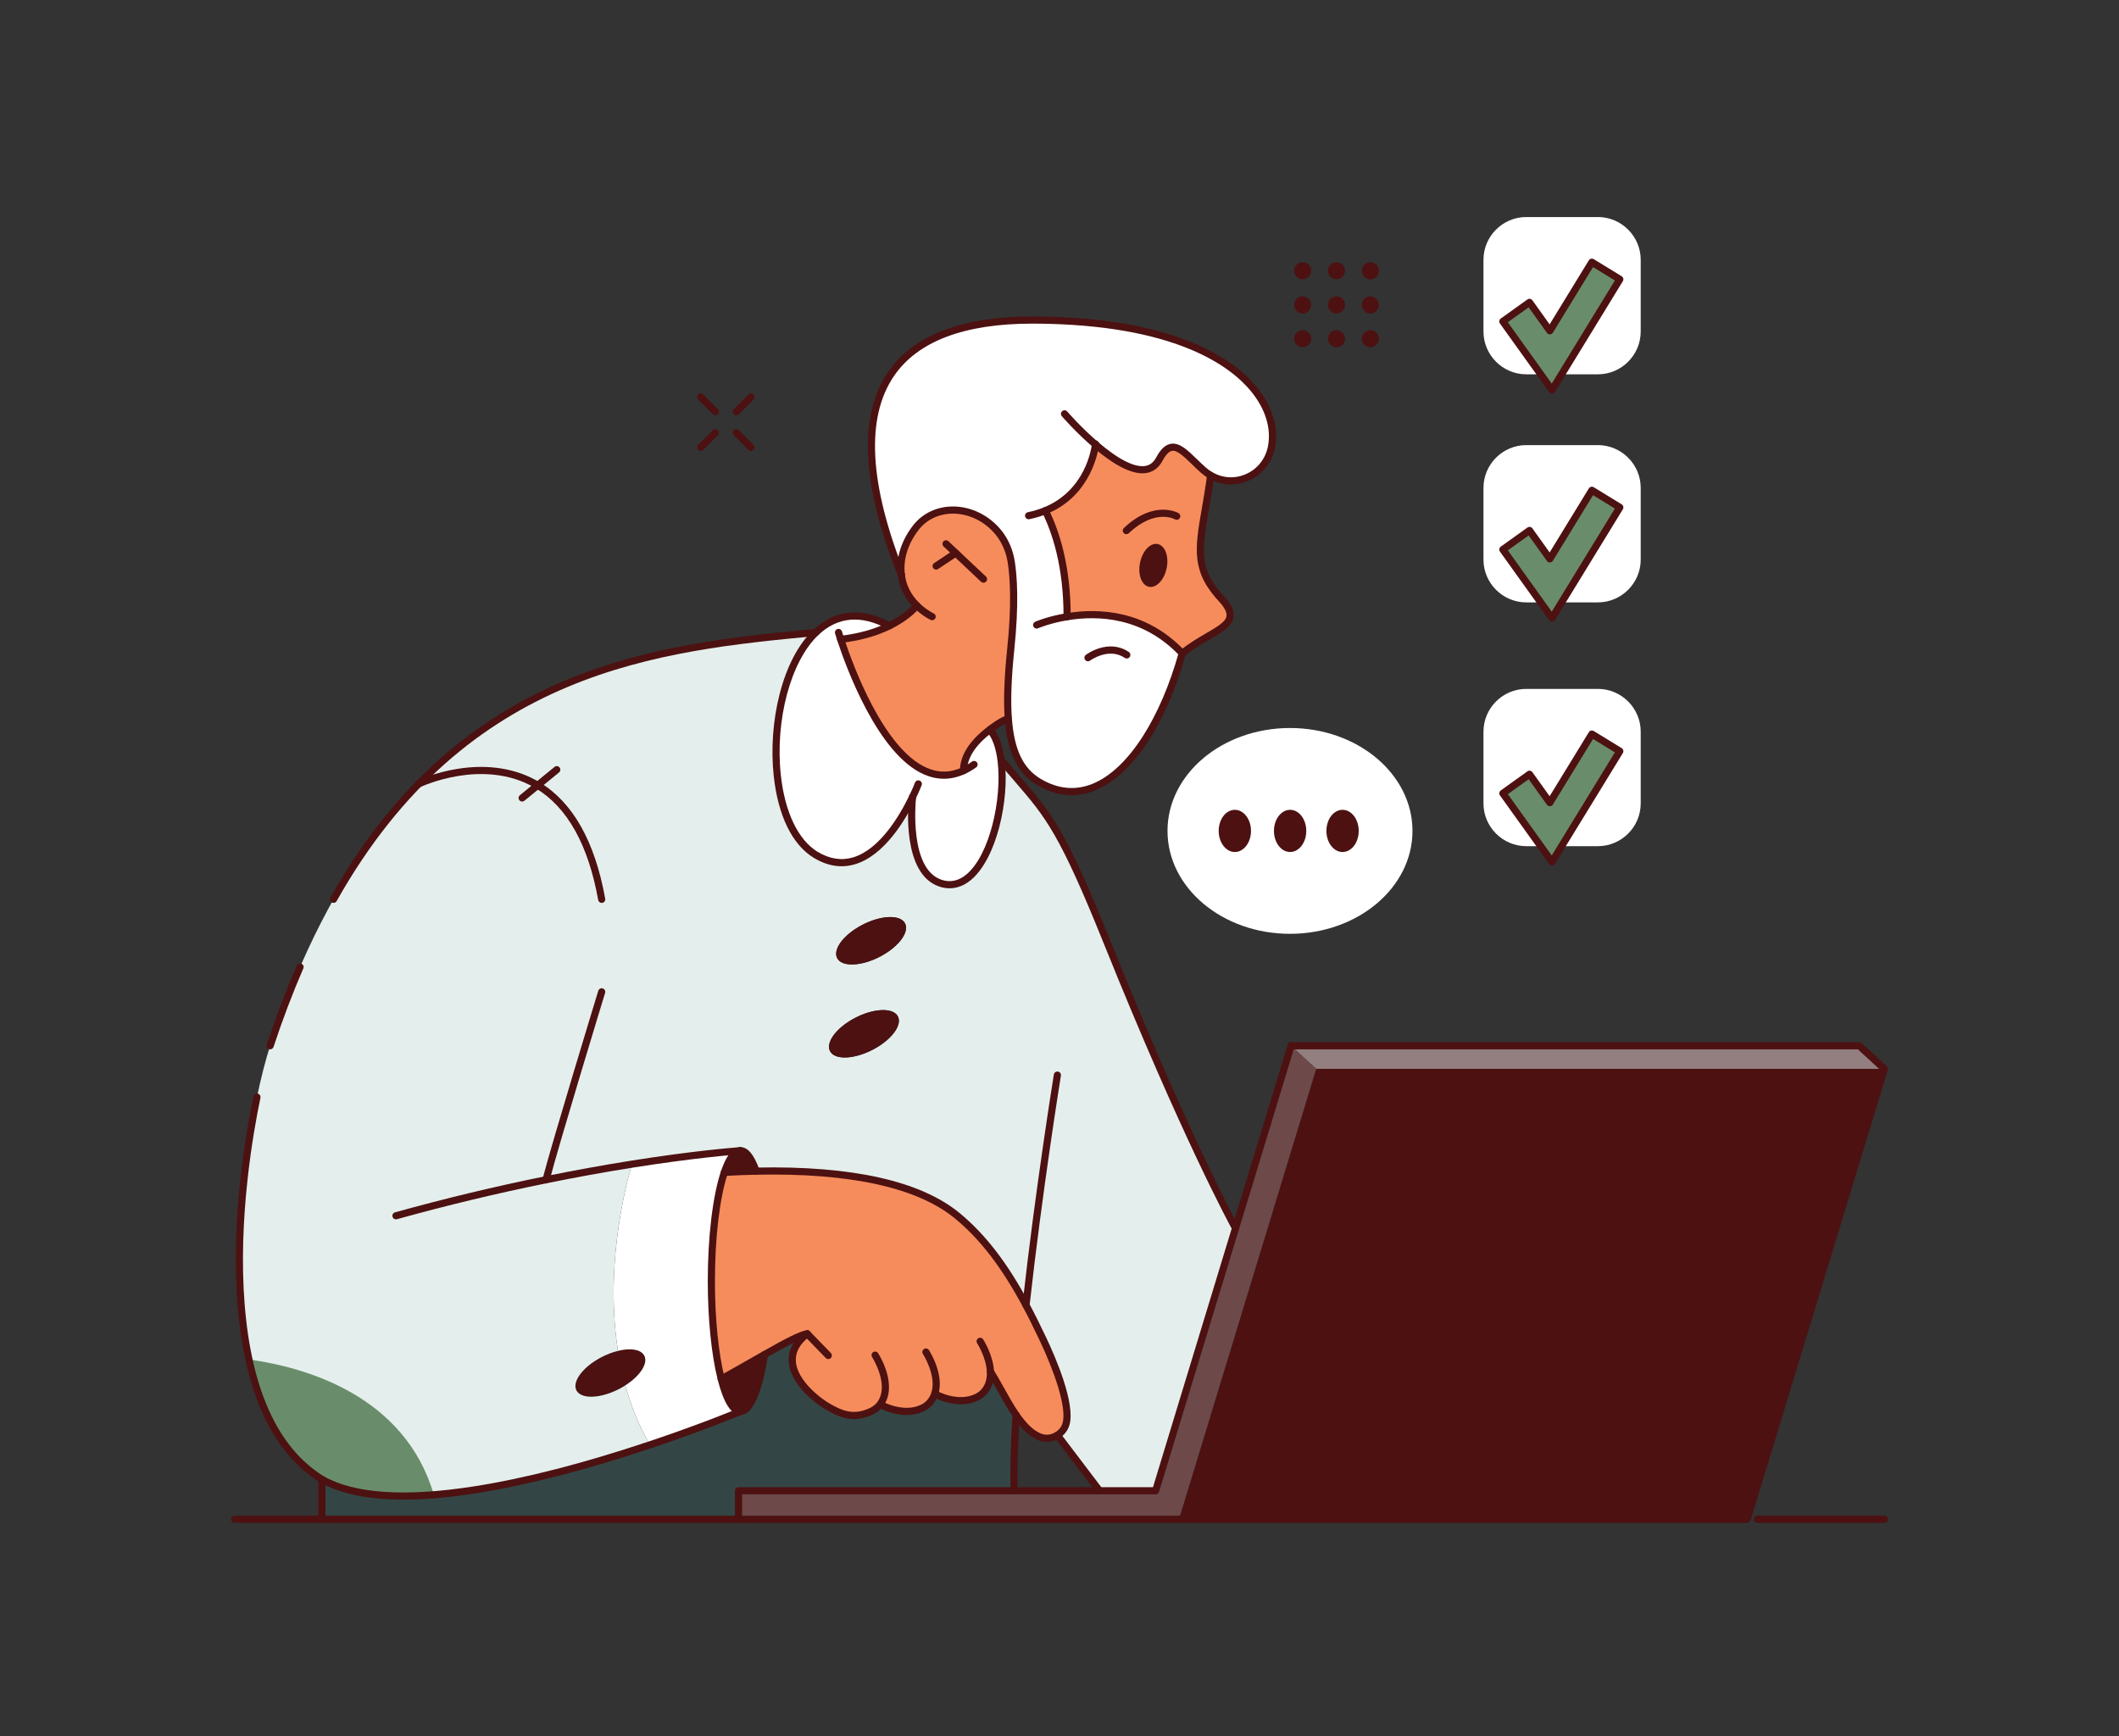 <?xml version="1.0" encoding="UTF-8"?>
<svg xmlns="http://www.w3.org/2000/svg" id="_2" data-name="2" viewBox="0 0 2440.99 2000">
  <rect x="0" y="0" width="2440.99" height="2000" fill="#333333" stroke="none"/>
  <defs>
    <style>
      .cls-1 {
        fill: #698d6a;
      }

      .cls-2 {
        fill: #4d1111;
      }

      .cls-3 {
        fill: #937f7f;
      }

      .cls-4 {
        fill: #6d4949;
      }

      .cls-5 {
        fill: #fff;
      }

      .cls-6 {
        fill: #f68c5c;
      }

      .cls-7 {
        fill: #e4efed;
      }

      .cls-8 {
        fill: #334645;
      }

      .cls-9 {
        fill: #003bff;
        opacity: 0;
      }
    </style>
  </defs>
  <rect class="cls-9" width="2440.99" height="2000"></rect>
  <g>
    <path class="cls-2" d="M741.83,1560.88c5.51,8.86-3.95,23.73-21.48,34.92-1.95,1.26-3.98,2.44-6.12,3.59-21.37,11.41-43.67,12.7-49.82,2.85s6.2-27.08,27.6-38.51c6.69-3.57,13.47-6.14,19.83-7.68v-.03c13.94-3.43,25.76-1.92,29.98,4.86Z"></path>
    <path class="cls-5" d="M851.67,1325.57c-6.39,1.07-12.26,10.07-17.25,24.85-9.05,26.91-14.98,72.94-14.98,125.2,0,44.96,4.39,85.37,11.38,112.88v.03c5.9,23.18,13.66,37.25,22.14,37.25,0,0-42.96,18-104.3,38.51-12.65-22-21.84-45.13-28.31-68.5,17.53-11.19,26.99-26.06,21.48-34.92-4.22-6.78-16.05-8.28-29.98-4.86-17.34-110.77,16.27-215.09,16.27-215.09,70.61-11.19,115.54-14.79,123.55-15.36Z"></path>
    <path class="cls-5" d="M1051.18,918.21c-15.36,31.85-56.13,99.99-111.57,66.41-63.2-38.32-58.59-200.39.19-256.1,21.31-20.22,49.76-26.42,84.71-7.65-13.58,6.69-31.99,12.87-56.13,15.53,11.96,36.51,66.08,186.12,141.55,151.29.05-18.9,14.32-35.09,30.23-47.24,7,7.76,11.27,20.74,13.14,36.26,7.16,59.42-21.29,156.11-69.48,140.75-41.81-13.3-33-95.96-32.64-99.25Z"></path>
    <path class="cls-2" d="M852.96,1325.46c6.67,0,12.81,8.61,18.05,23.54-12.1.25-24.3.74-36.59,1.43,4.99-14.79,10.86-23.78,17.25-24.85.85-.08,1.29-.11,1.29-.11Z"></path>
    <polygon class="cls-2" points="2170.7 1231.18 2012.64 1750 1358.09 1750 1516.15 1231.18 2170.7 1231.18"></polygon>
    <polygon class="cls-3" points="2170.7 1231.18 1516.15 1231.18 1487.24 1204.63 2141.82 1204.63 2170.7 1231.18"></polygon>
    <path class="cls-5" d="M1890.02,842.8v82.62c0,27.1-22.19,49.27-49.3,49.27h-41.83l67.04-109.43-32.18-19.7-48.39,79.03-23.48-32.75-30.67,21.97,43.62,60.87h-16.68c-27.1,0-49.27-22.16-49.27-49.27v-82.62c0-27.08,22.16-49.27,49.27-49.27h82.57c27.1,0,49.3,22.19,49.3,49.27Z"></path>
    <path class="cls-5" d="M1890.02,561.98v82.62c0,27.1-22.19,49.27-49.3,49.27h-41.83l67.04-109.43-32.18-19.7-48.39,79.03-23.48-32.75-30.67,21.95,43.62,60.9h-16.68c-27.1,0-49.27-22.16-49.27-49.27v-82.62c0-27.08,22.16-49.27,49.27-49.27h82.57c27.1,0,49.3,22.19,49.3,49.27Z"></path>
    <path class="cls-5" d="M1890.02,299.27v82.6c0,27.1-22.19,49.3-49.3,49.3h-41.83l67.04-109.45-32.18-19.7-48.39,79.06-23.48-32.78-30.67,21.97,43.62,60.9h-16.68c-27.1,0-49.27-22.19-49.27-49.3v-82.6c0-27.1,22.16-49.27,49.27-49.27h82.57c27.1,0,49.3,22.16,49.3,49.27Z"></path>
    <polygon class="cls-1" points="1865.94 321.71 1798.89 431.16 1787.81 449.24 1774.83 431.16 1731.22 370.26 1761.89 348.29 1785.37 381.07 1833.76 302.01 1865.94 321.71"></polygon>
    <polygon class="cls-1" points="1865.94 584.45 1798.89 693.87 1787.81 711.98 1774.83 693.87 1731.22 632.98 1761.89 611.03 1785.37 643.78 1833.76 564.75 1865.94 584.45"></polygon>
    <polygon class="cls-1" points="1865.94 865.27 1798.89 974.69 1787.81 992.8 1774.83 974.69 1731.22 913.82 1761.89 891.85 1785.37 924.6 1833.76 845.57 1865.94 865.27"></polygon>
    <polygon class="cls-4" points="1423.27 1414.73 1487.24 1204.63 1516.15 1231.18 1358.09 1750 850.74 1750 850.74 1717.14 1168.21 1717.14 1266.58 1717.14 1331.23 1717.14 1423.27 1414.73"></polygon>
    <path class="cls-5" d="M1204.12,588.23c11.41,22.82,25.24,62.68,25.15,122.13,34.65-5.65,88.69-4.31,132.61,42.22l-.03.03v.03c-29.32,105.15-93.38,190.38-164.97,148.19-21.7-12.78-32.59-35.85-35.36-73.08-1.62-21.64-.49-48.06,2.83-80.02,5.46-52.31,3.15-83.86.55-100.48-1.89-11.93-6.47-23.54-14.26-33.33-26.12-32.84-72.91-35.09-95.33-6.47-12.84,16.38-19.34,35.96-17.04,54.56-71.71-180.17-36.02-294.12,152.99-293.33,219.04.93,284.44,89.62,273.41,146.21-6.34,32.4-42,49.05-70.23,32.59-2.85-1.65-5.62-3.62-8.28-5.98-21.53-19.04-35.22-41.37-50.67-12.59-14.05,26.06-47.4,5.65-73.57-16.84-.74,6.23-8.15,55.93-57.8,76.18Z"></path>
    <path class="cls-7" d="M1275.47,1085.66c-59.8-148.65-71.35-149.17-121.06-209.09l-1.1.14c7.16,59.42-21.29,156.11-69.48,140.75-41.81-13.3-33-95.96-32.64-99.25-15.36,31.85-56.13,99.99-111.57,66.41-63.2-38.32-58.59-200.39.19-256.1-211.69,20.24-487.02,47.68-628.6,476.11-19.17,58.07-53.03,230.24-24.39,361.3,12.92,59.17,38.57,109.95,84.02,138.12.03,0,.03.03.08.03,31.46,17.86,77.52,21.81,128.85,17.69,82.16-6.53,177.87-33.71,248.89-57.47-12.65-22-21.84-45.13-28.31-68.5-1.95,1.26-3.98,2.44-6.12,3.59-21.37,11.41-43.67,12.7-49.82,2.85-6.14-9.85,6.2-27.08,27.6-38.51,6.69-3.57,13.47-6.14,19.83-7.68v-.03c-17.34-110.77,16.27-215.09,16.27-215.09,70.61-11.19,115.54-14.79,123.55-15.36.85-.08,1.29-.11,1.29-.11,6.67,0,12.81,8.61,18.05,23.54,94.26-1.92,181.76,10.34,231.72,51.38,34.21,28.2,58.7,64.68,79.2,103.01,6.97,13.03,13.5,26.28,19.72,39.47,16.1,33.99,32.07,77.49,26.36,97.44-1.54,5.4-5.24,9.96-9.96,12.87l48.53,63.97h64.66l92.03-302.41c-1.54-2.77-57.52-104.82-147.8-329.07ZM1006.36,1208.61c-21.4,11.44-43.7,12.73-49.82,2.88-6.14-9.85,6.2-27.08,27.57-38.51,21.4-11.44,43.7-12.7,49.82-2.88,6.14,9.85-6.2,27.1-27.57,38.51ZM1014.59,1101.48c-21.37,11.41-43.67,12.7-49.82,2.85-6.14-9.82,6.23-27.08,27.6-38.49,21.37-11.44,43.67-12.73,49.82-2.88,6.12,9.85-6.23,27.08-27.6,38.51Z"></path>
    <path class="cls-6" d="M1408.84,691.79c25.13,29.6-12.32,32.73-46.96,60.79-43.92-46.52-97.96-47.87-132.61-42.22.08-59.44-13.74-99.3-25.15-122.13,49.65-20.24,57.06-69.95,57.8-76.18,26.17,22.49,59.53,42.9,73.57,16.84,15.44-28.78,29.13-6.45,50.67,12.59,2.66,2.36,5.43,4.33,8.28,5.98l-.08.16-.05.03c-.14,2.88-.44,5.76-.93,8.75-10.12,68.33-23.4,94.75,15.47,135.38Z"></path>
    <path class="cls-2" d="M1333.65,626.68c8.48,1.74,13.08,14.16,10.28,27.77-2.79,13.59-11.93,23.2-20.4,21.46-8.45-1.74-13.05-14.18-10.26-27.77,2.79-13.59,11.93-23.22,20.38-21.46Z"></path>
    <path class="cls-6" d="M929.85,1536.31c-9.13,1.78-25.9,10.81-49.21,24.03-14.24,8.06-30.97,17.69-49.82,28.17-7-27.51-11.38-67.92-11.38-112.88,0-52.26,5.93-98.29,14.98-125.2,12.29-.69,24.5-1.18,36.59-1.43,94.26-1.92,181.76,10.34,231.72,51.38,34.21,28.2,58.7,64.68,79.2,103.01,6.97,13.03,13.5,26.28,19.72,39.47,16.1,33.99,32.07,77.49,26.36,97.44-1.54,5.4-5.24,9.96-9.96,12.87-5.79,3.59-13.14,4.75-20,2.11-10.48-4-19.48-13.72-27.57-25.43-11.08-15.99-20.49-35.74-29.57-50.09.36,7.76-1.21,15.69-6.47,22.38-2.3,2.94-5.4,5.4-9.05,7.19-22.36,11.06-48.47-3.7-48.47-3.7l-.16-.05c-1.01,3.1-2.58,6.09-4.77,8.89-2.3,2.96-5.4,5.4-9.03,7.21-22.36,11.06-48.5-3.7-48.5-3.7l-.58-.44c-.14.19-.27.36-.41.55-2.33,2.94-5.43,5.4-9.05,7.19-22.36,11.06-37.94,1.92-48.5-3.7-20.74-11.06-69.05-52.23-26.06-85.26Z"></path>
    <path class="cls-8" d="M1168.21,1717.14h-317.47v32.86h-479.89v-45.95s.03.03.08.03c81.86,46.41,262.33-1.15,377.74-39.78,61.34-20.52,104.3-38.51,104.3-38.51,11.52,0,21.7-25.95,27.68-65.45,23.32-13.22,40.08-22.25,49.21-24.03-42.99,33.03,5.32,74.2,26.06,85.26,10.56,5.62,26.14,14.76,48.5,3.7,3.62-1.78,6.72-4.25,9.05-7.19.14-.19.27-.36.41-.55l.58.44s26.14,14.76,48.5,3.7c3.62-1.81,6.72-4.25,9.03-7.21,2.19-2.8,3.76-5.79,4.77-8.89l.16.05s26.12,14.76,48.47,3.7c3.65-1.78,6.75-4.25,9.05-7.19,5.27-6.69,6.83-14.62,6.47-22.38,9.08,14.35,18.49,34.1,29.57,50.09-2.08,32.89-3.02,62.76-2.28,87.29Z"></path>
    <path class="cls-6" d="M1056.12,697.52c-10.62-10.45-16.32-22.74-17.86-35.5v-.03c-2.3-18.6,4.2-38.19,17.04-54.56,22.41-28.61,69.21-26.36,95.33,6.47,7.79,9.79,12.37,21.4,14.26,33.33,2.61,16.62,4.91,48.17-.55,100.48-3.32,31.96-4.44,58.38-2.83,80.02l-.22.03c-4.09,1.56-8.01,3.57-11.71,5.98-3.13,2.06-6.31,4.28-9.41,6.69-15.91,12.15-30.18,28.34-30.23,47.24-75.47,34.84-129.59-114.77-141.55-151.29,24.14-2.66,42.55-8.83,56.13-15.53,22.36-11.03,31.6-23.34,31.6-23.34Z"></path>
    <path class="cls-2" d="M1042.19,1062.97c6.12,9.85-6.23,27.08-27.6,38.51-21.37,11.41-43.67,12.7-49.82,2.85-6.14-9.82,6.23-27.08,27.6-38.49,21.37-11.44,43.67-12.73,49.82-2.88Z"></path>
    <path class="cls-2" d="M1033.93,1170.09c6.14,9.85-6.2,27.1-27.57,38.51-21.4,11.44-43.7,12.73-49.82,2.88-6.14-9.85,6.2-27.08,27.57-38.51,21.4-11.44,43.7-12.7,49.82-2.88Z"></path>
    <path class="cls-2" d="M880.64,1560.34c-5.98,39.5-16.16,65.45-27.68,65.45-8.48,0-16.24-14.07-22.14-37.25v-.03c18.85-10.48,35.58-20.11,49.82-28.17Z"></path>
    <path class="cls-1" d="M499.78,1721.77c-51.32,4.11-97.38.16-128.85-17.69-.05,0-.05-.03-.08-.03-45.45-28.17-71.1-78.95-84.02-138.12,65.12,9.08,179.4,41.37,212.95,155.84Z"></path>
    <g>
      <circle class="cls-2" cx="1500.61" cy="311.86" r="9.85"></circle>
      <circle class="cls-2" cx="1578.59" cy="311.86" r="9.85"></circle>
      <circle class="cls-2" cx="1539.6" cy="311.86" r="9.85"></circle>
      <circle class="cls-2" cx="1500.61" cy="390.22" r="9.85"></circle>
      <circle class="cls-2" cx="1500.61" cy="351.23" r="9.85"></circle>
      <circle class="cls-2" cx="1539.6" cy="390.22" r="9.85"></circle>
      <circle class="cls-2" cx="1539.6" cy="351.23" r="9.85"></circle>
      <circle class="cls-2" cx="1578.59" cy="390.22" r="9.85"></circle>
      <circle class="cls-2" cx="1578.59" cy="351.23" r="9.85"></circle>
    </g>
    <g>
      <path class="cls-2" d="M824.04,478.35c-1.05,0-2.11-.4-2.91-1.2l-16.91-16.91c-1.61-1.61-1.61-4.21,0-5.82,1.61-1.61,4.21-1.61,5.82,0l16.91,16.91c1.61,1.61,1.61,4.21,0,5.82-.8.8-1.86,1.2-2.91,1.2Z"></path>
      <path class="cls-2" d="M865.15,519.46c-1.05,0-2.11-.4-2.91-1.21l-16.91-16.91c-1.61-1.61-1.61-4.21,0-5.82,1.61-1.61,4.21-1.61,5.82,0l16.91,16.91c1.61,1.61,1.61,4.21,0,5.82-.8.8-1.86,1.21-2.91,1.21Z"></path>
      <path class="cls-2" d="M848.24,478.35c-1.05,0-2.11-.4-2.91-1.2-1.61-1.61-1.61-4.21,0-5.82l16.91-16.91c1.61-1.61,4.21-1.61,5.82,0,1.61,1.61,1.61,4.21,0,5.82l-16.91,16.91c-.8.8-1.86,1.2-2.91,1.2Z"></path>
      <path class="cls-2" d="M807.13,519.46c-1.05,0-2.11-.4-2.91-1.21-1.61-1.61-1.61-4.21,0-5.82l16.91-16.91c1.61-1.61,4.21-1.61,5.82,0,1.61,1.61,1.61,4.21,0,5.82l-16.91,16.91c-.8.8-1.86,1.21-2.91,1.21Z"></path>
    </g>
    <g>
      <ellipse class="cls-5" cx="1486.01" cy="957.11" rx="141.1" ry="118.53"></ellipse>
      <ellipse class="cls-2" cx="1486.15" cy="957.11" rx="18.61" ry="24.3"></ellipse>
      <ellipse class="cls-2" cx="1422.48" cy="957.11" rx="18.61" ry="24.3"></ellipse>
      <ellipse class="cls-2" cx="1546.57" cy="957.11" rx="18.61" ry="24.3"></ellipse>
    </g>
    <path class="cls-2" d="M1205.86,1660.84c-3.14,0-6.28-.57-9.29-1.72-10.08-3.85-19.45-12.41-29.48-26.93-6.59-9.51-12.49-20.13-18.2-30.41-3.98-7.16-7.73-13.92-11.43-19.77-1.11-1.6-.95-3.82.48-5.24,1.61-1.61,4.21-1.61,5.82,0,.2.2.39.44.55.68.02.04.05.07.07.11,3.84,6.06,7.66,12.94,11.7,20.23,5.61,10.1,11.41,20.54,17.77,29.72,8.92,12.92,17.31,20.74,25.66,23.93,5.31,2.04,11.27,1.4,16.36-1.76,4-2.47,6.97-6.29,8.17-10.5,5.18-18.12-10.1-60.72-26.12-94.55-6.98-14.79-13.4-27.64-19.63-39.3-24.34-45.53-49.19-77.87-78.18-101.77-43.43-35.68-120.48-52.65-229.02-50.44-11.48.23-23.74.71-36.45,1.42-2.29.12-4.21-1.61-4.34-3.88-.13-2.27,1.61-4.21,3.88-4.34,12.8-.71,25.16-1.2,36.74-1.43,110.56-2.26,189.42,15.35,234.41,52.31,29.86,24.61,55.34,57.74,80.21,104.25,6.3,11.78,12.78,24.75,19.82,39.66,10.37,21.88,33.71,75.46,26.6,100.33-1.78,6.25-5.95,11.66-11.75,15.24-4.45,2.76-9.4,4.17-14.35,4.17Z"></path>
    <path class="cls-2" d="M1106.84,1617.58c-16.87,0-31.12-7.9-31.95-8.37-1.98-1.12-2.68-3.63-1.56-5.61,1.12-1.98,3.63-2.68,5.61-1.56.24.13,24.53,13.53,44.62,3.6,3.08-1.51,5.72-3.59,7.64-6.04,4.08-5.18,5.96-11.79,5.6-19.65-.76-16.38-11.06-32.52-11.17-32.68-1.23-1.91-.69-4.46,1.22-5.69,1.91-1.23,4.45-.69,5.69,1.22.47.73,11.62,18.13,12.48,36.78.45,9.89-2.02,18.34-7.35,25.12-2.68,3.41-6.31,6.3-10.48,8.34-6.75,3.34-13.76,4.55-20.36,4.55Z"></path>
    <path class="cls-2" d="M1044.39,1629.92c-16.88,0-31.14-7.9-31.96-8.36-1.98-1.12-2.68-3.63-1.56-5.61,1.12-1.98,3.63-2.68,5.61-1.56.24.13,24.56,13.53,44.65,3.6,3.14-1.57,5.7-3.61,7.6-6.05,1.83-2.34,3.21-4.91,4.11-7.64,6.47-19.32-9.51-44.46-9.67-44.71-1.23-1.91-.68-4.46,1.23-5.69,1.91-1.23,4.45-.69,5.69,1.22.75,1.16,18.3,28.7,10.57,51.77-1.19,3.62-3.02,7.04-5.44,10.12-2.65,3.41-6.16,6.23-10.42,8.36-6.77,3.35-13.79,4.56-20.4,4.56Z"></path>
    <path class="cls-2" d="M983.71,1634.62c-12.11,0-21.56-5.05-28.66-8.86l-1.07-.57c-11.86-6.32-43.12-28.7-45.38-56-1.12-13.55,5.17-25.7,18.7-36.11,1.61-1.28,3.96-1.2,5.45.28,1.62,1.59,1.66,4.18.07,5.81-.13.14-.3.29-.46.41-11.2,8.61-16.44,18.35-15.56,28.95,1.8,21.77,28.43,42.69,41.05,49.42l1.08.58c10.1,5.41,23.94,12.81,43.66,3.07,3.03-1.49,5.66-3.56,7.6-5.99.07-.1.14-.19.21-.28l.12-.16c14.65-19.59-5.66-51.65-5.87-51.98-1.23-1.91-.68-4.46,1.23-5.69,1.91-1.23,4.45-.68,5.68,1.23.97,1.51,23.62,37.19,5.6,61.29-.04.06-.14.19-.24.32l-.12.16c-.04.05-.08.11-.12.16-2.71,3.41-6.32,6.28-10.46,8.32-8.35,4.13-15.84,5.67-22.52,5.67ZM1013.46,1618.08h0,0Z"></path>
    <path class="cls-2" d="M830.83,1592.62c-1.45,0-2.85-.76-3.6-2.12-1.1-1.99-.39-4.49,1.6-5.6,13.42-7.46,25.9-14.57,36.91-20.84,4.49-2.56,8.79-5,12.87-7.32,25.53-14.48,41.14-22.67,50.45-24.49,1.37-.27,2.78.18,3.75,1.18,15.42,15.96,24.2,24.97,24.29,25.06,1.59,1.63,1.55,4.23-.07,5.82-1.63,1.59-4.23,1.55-5.82-.07-.08-.09-8.26-8.47-22.68-23.39-9.64,2.75-27.18,12.47-45.86,23.06-4.08,2.31-8.37,4.76-12.86,7.31-11.03,6.28-23.53,13.4-36.98,20.88-.63.35-1.32.52-2,.52Z"></path>
    <path class="cls-2" d="M629.04,1363.02c-.34,0-.69-.04-1.04-.13-2.2-.57-3.52-2.82-2.95-5.02,11.28-43.42,63.6-214.88,64.13-216.6.66-2.17,2.96-3.4,5.14-2.73,2.17.66,3.4,2.96,2.73,5.14-.53,1.73-52.8,173.02-64.03,216.27-.48,1.85-2.15,3.08-3.98,3.08Z"></path>
    <path class="cls-2" d="M1358.09,1754.11h-507.35c-2.27,0-4.12-1.84-4.12-4.11v-32.86c0-2.27,1.84-4.11,4.12-4.11h477.45l91.15-299.49,63.97-210.1c.66-2.17,2.97-3.4,5.13-2.74,2.17.66,3.4,2.96,2.74,5.14l-63.97,210.1-92.03,302.41c-.53,1.73-2.12,2.92-3.94,2.92h-476.38v24.63h503.24c2.27,0,4.12,1.84,4.12,4.11s-1.84,4.11-4.12,4.11Z"></path>
    <path class="cls-2" d="M2012.64,1754.11h-654.55c-2.27,0-4.12-1.84-4.12-4.11s1.84-4.11,4.12-4.11h651.5l156.42-513.43-25.8-23.72h-652.97c-2.27,0-4.12-1.84-4.12-4.11s1.84-4.11,4.12-4.11h654.58c1.03,0,2.03.39,2.79,1.09l28.89,26.55c1.16,1.07,1.61,2.71,1.15,4.23l-158.06,518.82c-.53,1.73-2.13,2.92-3.94,2.92Z"></path>
    <path class="cls-2" d="M1787.81,453.35c-1.32,0-2.57-.64-3.34-1.72l-12.97-18.08-43.62-60.9c-1.32-1.85-.9-4.42.95-5.74l30.67-21.97c.89-.64,1.99-.89,3.07-.71,1.08.18,2.04.78,2.67,1.66l19.87,27.74,45.15-73.76c.57-.93,1.49-1.6,2.55-1.85,1.06-.26,2.18-.08,3.11.49l32.18,19.7c.93.57,1.6,1.49,1.85,2.55.25,1.06.08,2.18-.49,3.11l-67.04,109.45s0,0,0,0l-11.08,18.08c-.72,1.17-1.98,1.91-3.36,1.96-.05,0-.1,0-.15,0ZM1736.96,371.21l41.22,57.55,9.36,13.04,72.74-118.74-25.16-15.4-46.24,75.55c-.72,1.18-1.98,1.91-3.36,1.96-1.4.04-2.69-.6-3.49-1.72l-21.09-29.44-23.98,17.18ZM1798.89,431.16h0,0Z"></path>
    <path class="cls-2" d="M1787.81,996.91c-1.32,0-2.57-.64-3.34-1.72l-56.59-78.98c-.64-.89-.89-1.99-.71-3.07.18-1.08.78-2.04,1.66-2.67l30.67-21.97c1.85-1.32,4.42-.9,5.74.95l19.87,27.71,45.15-73.74c1.19-1.94,3.72-2.55,5.66-1.36l32.18,19.7c.93.57,1.6,1.49,1.85,2.55.25,1.06.08,2.18-.49,3.11l-67.04,109.42-11.08,18.1c-.72,1.18-1.98,1.91-3.36,1.96-.05,0-.1,0-.15,0ZM1736.96,914.77l50.58,70.59,7.84-12.81s0,0,0,0l64.89-105.92-25.16-15.4-46.24,75.52c-.72,1.18-1.98,1.91-3.36,1.96-1.37.05-2.69-.59-3.49-1.71l-21.08-29.41-23.98,17.18Z"></path>
    <path class="cls-2" d="M1787.81,716.09c-1.32,0-2.57-.64-3.34-1.72l-56.59-79c-.63-.89-.89-1.99-.71-3.07.18-1.08.78-2.04,1.67-2.67l30.67-21.95c1.85-1.32,4.42-.9,5.74.95l19.87,27.71,45.15-73.74c1.19-1.94,3.72-2.55,5.66-1.36l32.18,19.7c.93.57,1.6,1.49,1.85,2.55.25,1.06.08,2.18-.49,3.11l-67.04,109.42-11.08,18.1c-.72,1.18-1.98,1.91-3.36,1.96-.05,0-.1,0-.15,0ZM1736.96,633.93l50.58,70.61,7.84-12.81s0,0,0,0l64.89-105.92-25.16-15.4-46.24,75.52c-.72,1.18-1.98,1.91-3.36,1.96-1.37.05-2.69-.59-3.49-1.71l-21.09-29.41-23.98,17.16Z"></path>
    <path class="cls-2" d="M850.74,1754.11H270.28c-2.27,0-4.11-1.84-4.11-4.11s1.84-4.11,4.11-4.11h580.46c2.27,0,4.11,1.84,4.11,4.11s-1.84,4.11-4.11,4.11Z"></path>
    <path class="cls-2" d="M2170.7,1754.11h-146.32c-2.27,0-4.12-1.84-4.12-4.11s1.84-4.11,4.12-4.11h146.32c2.27,0,4.12,1.84,4.12,4.11s-1.84,4.11-4.12,4.11Z"></path>
    <path class="cls-2" d="M852.96,1629.9c-10.52,0-19.31-13.58-26.12-40.35-.02-.08-.04-.15-.05-.23-7.28-28.77-11.46-70.19-11.46-113.69,0-50.94,5.68-98.23,15.19-126.51,5.82-17.24,12.52-26.27,20.48-27.6,2.24-.37,4.36,1.14,4.74,3.38.38,2.24-1.14,4.36-3.38,4.74-1.63.27-7.47,2.68-14.04,22.11-9.24,27.48-14.76,73.79-14.76,123.88,0,42.95,4.1,83.73,11.26,111.87.02.08.04.15.05.23,6.4,25.06,13.75,33.95,18.1,33.95,6.85,0,17.17-19.39,23.61-61.95.34-2.25,2.44-3.79,4.68-3.45,2.25.34,3.79,2.44,3.45,4.68-3.9,25.75-13.21,68.95-31.75,68.95Z"></path>
    <path class="cls-2" d="M871.01,1353.12c-1.7,0-3.29-1.06-3.88-2.75-6.77-19.29-12.56-20.79-14.17-20.79-2.27,0-4.12-1.84-4.12-4.11s1.84-4.11,4.12-4.11c8.55,0,15.72,8.6,21.93,26.29.75,2.14-.38,4.49-2.52,5.25-.45.16-.91.23-1.36.23Z"></path>
    <path class="cls-2" d="M464.82,1727.36c-40.67,0-72.78-6.57-95.92-19.7-1.98-1.12-2.67-3.63-1.55-5.61,1.12-1.98,3.63-2.67,5.61-1.55,35.48,20.12,93.89,23.99,173.62,11.52,58.02-9.08,125.57-26.44,200.78-51.61,60.47-20.23,103.58-38.23,104.01-38.41,2.1-.88,4.51.11,5.38,2.21.88,2.1-.11,4.51-2.2,5.39-.43.18-43.8,18.29-104.58,38.62-75.64,25.32-143.64,42.79-202.12,51.94-30.74,4.81-58.45,7.21-83.03,7.21Z"></path>
    <path class="cls-2" d="M456.13,1404.55c-1.8,0-3.46-1.19-3.96-3.01-.61-2.19.67-4.46,2.86-5.07,57.24-15.91,115.51-29.91,173.19-41.6,33.16-6.74,66.56-12.8,99.25-18,72.61-11.51,118.58-15.02,123.85-15.4.91-.09,1.38-.12,1.38-.12,2.27-.12,4.22,1.59,4.36,3.85.14,2.27-1.58,4.22-3.85,4.36-.05,0-.44.03-1.15.1-.03,0-.07,0-.1,0-4.97.36-50.69,3.83-123.2,15.32-32.58,5.18-65.86,11.22-98.91,17.94-57.49,11.65-115.56,25.6-172.62,41.46-.37.1-.74.15-1.1.15Z"></path>
    <path class="cls-2" d="M968.39,740.51c-2.07,0-3.85-1.56-4.08-3.66-.25-2.26,1.38-4.29,3.64-4.54,20.57-2.27,38.99-7.36,54.76-15.13,21.06-10.39,30.05-22.02,30.14-22.13,1.37-1.8,3.95-2.17,5.76-.8,1.81,1.37,2.18,3.93.81,5.75-.4.53-10.1,13.23-33.07,24.56-16.62,8.2-35.97,13.55-57.49,15.93-.15.02-.31.03-.46.03Z"></path>
    <path class="cls-2" d="M1361.85,756.73c-2.27,0-4.12-1.83-4.12-4.1v-.03c0-1.09.43-2.14,1.21-2.91.1-.1.24-.22.35-.31,10.53-8.53,21.09-14.68,30.41-20.11,12.29-7.16,21.99-12.81,23.12-19.37.68-3.95-1.62-8.97-7.03-15.37-34-35.59-29.5-61.7-21.33-109.06,1.52-8.81,3.24-18.81,4.85-29.67.47-2.86.76-5.57.89-8.34.07-1.49.94-2.82,2.27-3.48,2.03-1.02,4.53-.21,5.55,1.83.42.83.53,1.74.38,2.59-.16,2.91-.47,5.75-.96,8.69-1.61,10.9-3.34,20.94-4.87,29.8-8.22,47.67-11.97,69.42,19.26,102.06.06.06.11.12.16.18,7.24,8.52,10.08,15.57,8.95,22.17-1.77,10.35-12.94,16.85-27.09,25.09-9,5.24-19.2,11.18-29.18,19.24-.74.69-1.72,1.11-2.8,1.11Z"></path>
    <path class="cls-2" d="M1109.94,891.8h-.01c-2.27,0-4.11-1.85-4.1-4.13.05-17.41,10.77-34.39,31.85-50.5,2.86-2.23,6.03-4.48,9.65-6.86,3.95-2.58,8.15-4.72,12.5-6.39,2.12-.81,4.5.25,5.31,2.37.81,2.12-.25,4.5-2.37,5.31-3.81,1.46-7.49,3.34-10.94,5.58-3.42,2.25-6.41,4.38-9.13,6.49-18.97,14.49-28.6,29.29-28.64,44,0,2.27-1.85,4.1-4.12,4.1Z"></path>
    <path class="cls-2" d="M1073.78,714.45c-.63,0-1.27-.15-1.87-.45-6.29-3.22-12.14-7.35-17.4-12.3-.45-.42-.9-.85-1.33-1.3-10.72-10.58-17.29-23.67-19-37.88-.27-2.26,1.34-4.31,3.59-4.58,2.27-.27,4.31,1.34,4.58,3.59,1.51,12.54,7.12,23.66,16.66,33.06.04.04.08.08.12.12.32.34.67.66,1.01.98,4.71,4.42,9.93,8.11,15.53,10.98,2.02,1.04,2.82,3.51,1.79,5.54-.73,1.42-2.17,2.24-3.67,2.24Z"></path>
    <path class="cls-2" d="M1234.42,915.99c-13.24,0-26.5-3.88-39.64-11.62-22.61-13.32-34.49-37.57-37.37-76.32-1.56-20.91-.64-47.32,2.84-80.75,5.34-51.16,3.26-82.3.58-99.42-1.88-11.88-6.52-22.74-13.42-31.4-12.38-15.57-30.91-24.84-49.61-24.84-.07,0-.14,0-.21,0-15.73.06-29.96,6.74-39.05,18.34-12.57,16.04-18.32,34.33-16.19,51.52.28,2.25-1.32,4.31-3.58,4.59-2.27.28-4.31-1.32-4.59-3.58-2.4-19.38,3.95-39.84,17.88-57.61,10.65-13.59,27.23-21.43,45.5-21.5.08,0,.16,0,.24,0,21.18,0,42.12,10.44,56.05,27.95,7.78,9.78,13,21.96,15.11,35.25,2.76,17.61,4.91,49.51-.52,101.55-3.42,32.93-4.34,58.87-2.81,79.28,2.7,36.31,12.99,57.85,33.34,69.84,19.8,11.67,39.8,13.57,59.44,5.65,20.33-8.19,40.43-27.17,58.14-54.88,16.75-26.22,31.05-59.6,41.35-96.52.07-.25.16-.49.28-.73.66-1.38,2.08-2.34,3.71-2.34h0c2.27,0,4.12,1.84,4.12,4.11,0,.46-.08.92-.23,1.36-22.59,80.86-61.56,139.4-104.28,156.62-8.98,3.62-18.01,5.43-27.05,5.43Z"></path>
    <path class="cls-2" d="M1132.93,671.22c-1.01,0-2.03-.37-2.82-1.12l-43.15-40.63c-1.65-1.56-1.73-4.16-.18-5.82,1.56-1.65,4.16-1.73,5.82-.18l43.15,40.63c1.65,1.56,1.73,4.16.17,5.82-.81.86-1.9,1.29-3,1.29Z"></path>
    <path class="cls-2" d="M1078.37,656.13c-1.33,0-2.64-.65-3.43-1.84-1.26-1.89-.74-4.45,1.15-5.7l22.6-15c1.89-1.26,4.45-.74,5.7,1.15,1.26,1.89.74,4.45-1.15,5.7l-22.6,15c-.7.46-1.49.69-2.27.69Z"></path>
    <path class="cls-2" d="M1253.33,761.71c-1.25,0-2.49-.57-3.3-1.65-1.36-1.82-.99-4.4.83-5.76,1.05-.79,26.03-19.07,49.45-3.33,1.89,1.27,2.39,3.82,1.12,5.71-1.27,1.89-3.82,2.39-5.71,1.12-18.62-12.52-39.72,2.93-39.93,3.09-.74.55-1.6.82-2.46.82Z"></path>
    <path class="cls-2" d="M1297.49,615.31c-1.09,0-2.18-.43-2.99-1.29-1.56-1.65-1.49-4.26.16-5.82,34.57-32.69,61.77-17.81,62.91-17.15,1.97,1.12,2.66,3.64,1.54,5.61-1.12,1.97-3.62,2.66-5.59,1.55-.99-.55-23.32-12.28-53.2,15.97-.8.75-1.81,1.12-2.83,1.12Z"></path>
    <path class="cls-2" d="M1087.33,897.01c-7.65,0-15.28-1.65-22.87-4.95-53.48-23.3-90.05-124.06-99.98-154.38-1.62-5-2.47-7.87-2.5-7.99-.64-2.18.6-4.47,2.78-5.11,2.19-.64,4.47.6,5.11,2.78,0,.03.86,2.9,2.44,7.77,9.66,29.49,45.11,127.46,95.44,149.39,13.58,5.92,26.82,5.73,40.47-.57,3.72-1.69,7.58-3.95,11.47-6.7,1.86-1.31,4.42-.87,5.74.99,1.31,1.86.87,4.42-.99,5.74-4.32,3.05-8.62,5.56-12.8,7.46-8.07,3.72-16.2,5.59-24.32,5.59Z"></path>
    <path class="cls-2" d="M1229.27,714.49h0c-2.27,0-4.11-1.83-4.11-4.1.08-58.42-13.4-97.67-24.72-120.31-1.02-2.03-.19-4.5,1.84-5.52,2.03-1.02,4.5-.19,5.52,1.84,11.72,23.44,25.67,63.98,25.59,123.97,0,2.27-1.84,4.12-4.12,4.12Z"></path>
    <path class="cls-2" d="M1361.88,756.69c-1.09,0-2.18-.43-2.99-1.29-41.93-44.42-93.27-46.8-128.95-40.98-20.35,3.32-34,9.2-34.13,9.26-2.08.91-4.51-.04-5.42-2.13-.91-2.08.04-4.51,2.12-5.41.59-.26,14.66-6.34,36.1-9.84,37.65-6.14,91.86-3.59,136.26,43.45,1.56,1.65,1.49,4.26-.17,5.82-.79.75-1.81,1.12-2.82,1.12Z"></path>
    <path class="cls-2" d="M1184.91,598.14c-1.91,0-3.62-1.34-4.03-3.28-.46-2.23.97-4.4,3.2-4.86,6.58-1.36,12.79-3.23,18.47-5.57,47.61-19.41,54.63-67.44,55.28-72.86l.08-.68c.28-2.25,2.34-3.85,4.59-3.57,2.26.28,3.86,2.34,3.57,4.59l-.08.66c-.7,5.88-8.36,58.29-60.33,79.48-6.14,2.52-12.85,4.54-19.92,6.01-.28.06-.56.09-.84.09Z"></path>
    <path class="cls-2" d="M1038.26,666.13c-1.84,0-3.4-1.2-3.92-2.86-41.88-105.34-45.71-184.29-11.38-234.68,29.19-42.84,85.8-64.42,168.3-64.04,165.71.71,231.61,50.97,256.14,80.88,18.23,22.22,25.79,47.16,21.3,70.24-3.32,16.98-14.15,30.75-29.7,37.78-15.2,6.88-32.2,5.99-46.64-2.43-3.15-1.82-6.16-3.99-8.94-6.46-3.75-3.32-7.21-6.67-10.55-9.92-8.98-8.72-16.75-16.24-22.64-15.33-3.57.55-7.31,4.43-11.11,11.52-4.21,7.81-10.26,12.49-17.98,13.92-15,2.78-35.82-7.18-61.9-29.59-19.89-17.09-35.42-35.01-36.07-35.76-1.48-1.72-1.29-4.32.43-5.8,1.72-1.49,4.32-1.29,5.8.43.16.18,15.79,18.22,35.2,34.9,23.76,20.42,42.79,30.01,55.04,27.74,5.22-.97,9.22-4.15,12.23-9.73,5.23-9.75,10.67-14.76,17.1-15.76,9.95-1.54,19.08,7.31,29.64,17.55,3.28,3.18,6.66,6.47,10.28,9.66,2.37,2.1,4.93,3.95,7.61,5.5,12.13,7.07,26.38,7.81,39.12,2.05,13.09-5.92,22.21-17.54,25.01-31.86,4.02-20.62-2.94-43.15-19.58-63.44-23.61-28.78-87.47-77.17-249.81-77.87-.64,0-1.29,0-1.93,0-78.54,0-132.21,20.33-159.54,60.44-32.72,48.03-28.58,124.49,12.32,227.25.19.48.29,1,.29,1.52,0,2.27-1.84,4.13-4.12,4.13Z"></path>
    <path class="cls-2" d="M384.21,1040.03c-.68,0-1.37-.17-2.01-.53-1.98-1.11-2.68-3.62-1.57-5.6,67.47-119.95,155.44-201.56,268.95-249.49,98.81-41.72,200.3-51.42,289.85-59.99,2.26-.22,4.27,1.44,4.49,3.7.22,2.26-1.44,4.27-3.7,4.49-179.24,17.14-402.32,38.47-552.41,305.32-.75,1.34-2.15,2.1-3.59,2.1Z"></path>
    <path class="cls-2" d="M311.21,1208.74c-.43,0-.86-.07-1.29-.21-2.16-.71-3.33-3.04-2.62-5.2,10.56-31.96,22.2-62.62,34.58-91.11.9-2.08,3.33-3.04,5.41-2.13,2.08.91,3.04,3.33,2.13,5.41-12.29,28.27-23.83,58.69-34.32,90.42-.57,1.73-2.18,2.82-3.91,2.82Z"></path>
    <path class="cls-2" d="M370.93,1708.19c-.48,0-.97-.09-1.43-.25-.29-.1-.56-.23-.82-.39-29.33-18.18-52.39-46.76-68.54-84.93-13.89-32.84-22.81-73.08-26.51-119.61-7.95-100.01,10.17-201.23,18.33-240.11.47-2.22,2.65-3.65,4.87-3.18,2.22.47,3.65,2.65,3.18,4.87-8.09,38.53-26.06,138.83-18.19,237.77,7.85,98.71,38.44,165.34,90.91,198.03,1.37.67,2.31,2.07,2.31,3.7,0,2.27-1.84,4.11-4.12,4.11Z"></path>
    <path class="cls-2" d="M1423.3,1418.9c-1.61,0-3.01-.93-3.68-2.27-2.08-3.77-58.25-106.56-147.97-329.43-51.16-127.17-66.92-145.5-101.45-185.66-5.6-6.52-11.96-13.9-18.95-22.34-1.45-1.75-1.21-4.34.54-5.79,1.75-1.45,4.34-1.21,5.79.54,6.95,8.38,13.28,15.73,18.86,22.23,35.14,40.87,51.18,59.52,102.85,187.95,90.79,225.54,147.03,327.61,147.58,328.61h0c.35.63.54,1.34.54,2.05,0,2.27-1.84,4.11-4.12,4.11Z"></path>
    <path class="cls-2" d="M370.85,1754.11c-2.27,0-4.12-1.84-4.12-4.11v-45.95c0-2.27,1.84-4.11,4.12-4.11s4.12,1.84,4.12,4.11v45.95c0,2.27-1.84,4.11-4.12,4.11Z"></path>
    <path class="cls-2" d="M1181.93,1507.5c-.15,0-.3,0-.46-.03-2.26-.25-3.89-2.28-3.64-4.54,14.66-132.19,35.94-263.88,36.16-265.2.36-2.24,2.47-3.77,4.72-3.4,2.24.36,3.77,2.48,3.4,4.72-.21,1.31-21.47,132.8-36.1,264.79-.23,2.1-2.02,3.66-4.08,3.66Z"></path>
    <path class="cls-2" d="M1168.21,1721.27c-2.26,0-4.09-1.81-4.11-4.06-.7-23.19.07-52.67,2.28-87.62.14-2.27,2.13-4,4.37-3.85,2.27.14,3.99,2.1,3.85,4.37-2.2,34.72-2.96,63.96-2.27,86.9,0,.04,0,.08,0,.12,0,2.27-1.84,4.13-4.12,4.13Z"></path>
    <path class="cls-2" d="M1266.58,1721.25c-1.24,0-2.47-.56-3.28-1.63l-48.53-63.97c-1.37-1.81-1.02-4.39.79-5.77,1.81-1.37,4.39-1.02,5.76.79l48.53,63.97c1.37,1.81,1.02,4.39-.79,5.77-.74.56-1.62.84-2.48.84Z"></path>
    <path class="cls-2" d="M693.11,1040.04c-1.95,0-3.69-1.4-4.04-3.39-11.38-63.47-35.54-106.73-71.81-128.57-30.9-18.65-65.28-18.12-88.69-14.38-25.63,4.09-44.12,12.81-44.3,12.89-2.05.98-4.51.11-5.49-1.94-.98-2.05-.11-4.5,1.94-5.48.79-.38,19.56-9.25,46.3-13.55,35.61-5.73,68.28-.4,94.48,15.42,38.38,23.12,63.84,68.26,75.66,134.17.4,2.24-1.09,4.38-3.32,4.78-.25.04-.49.06-.73.07Z"></path>
    <path class="cls-2" d="M601.5,923.29c-1.19,0-2.37-.52-3.19-1.51-1.44-1.76-1.18-4.35.58-5.79l39.86-32.59c1.76-1.44,4.35-1.18,5.79.58,1.44,1.76,1.18,4.35-.58,5.79l-39.86,32.59c-.76.62-1.69.93-2.6.93Z"></path>
    <path class="cls-2" d="M969.47,997.81c-10.65,0-21.35-3.23-31.98-9.66-24.89-15.09-41.3-48.68-46.22-94.58-3.28-30.62-.89-63.95,6.75-93.83,8.22-32.17,21.69-57.83,38.96-74.2,17.3-16.41,46.87-31.17,89.49-8.29,2,1.08,2.75,3.57,1.68,5.57-1.08,2-3.57,2.75-5.57,1.68-30.74-16.5-57.63-14.14-79.93,7.01-31.81,30.14-49.97,97.93-43.19,161.18,4.57,42.66,19.99,74.89,42.3,88.42,13.71,8.3,27.43,10.5,40.8,6.54,31.04-9.21,54-48.57,64.92-71.22.99-2.05,3.45-2.91,5.49-1.92,2.05.99,2.91,3.45,1.92,5.49-11.51,23.87-35.91,65.42-70,75.53-5.12,1.52-10.27,2.28-15.43,2.28Z"></path>
    <path class="cls-2" d="M1051.21,922.22c-.6,0-1.2-.13-1.78-.41-2.05-.98-2.91-3.44-1.93-5.49,4.21-8.76,6.48-14.73,6.5-14.79.8-2.12,3.17-3.2,5.3-2.39,2.13.8,3.2,3.18,2.39,5.31-.1.26-2.42,6.36-6.78,15.44-.71,1.47-2.18,2.33-3.71,2.33Z"></path>
    <path class="cls-2" d="M1093.85,1023.19c-3.72,0-7.49-.6-11.28-1.8-43.88-13.96-36.47-94.48-35.48-103.61.02-.19.06-.39.1-.57.41-1.84,2.05-3.21,4.01-3.21,2.27,0,4.12,1.84,4.12,4.11,0,.27-.03.53-.08.8-.61,5.91-7.79,82.66,29.83,94.63,9.86,3.14,19.3,1.06,28.06-6.18,26.95-22.29,41.28-87.1,36.1-130.16-1.87-15.52-6.05-27.28-12.11-34-1.52-1.69-1.39-4.29.3-5.81,1.69-1.52,4.29-1.39,5.81.3,7.2,7.99,12.1,21.31,14.17,38.53,5.45,45.25-9.23,112.84-39.02,137.48-7.61,6.29-15.93,9.49-24.52,9.49ZM1047.28,916.92s0,0,0,0c0,0,0,0,0,0Z"></path>
  </g>
</svg>
